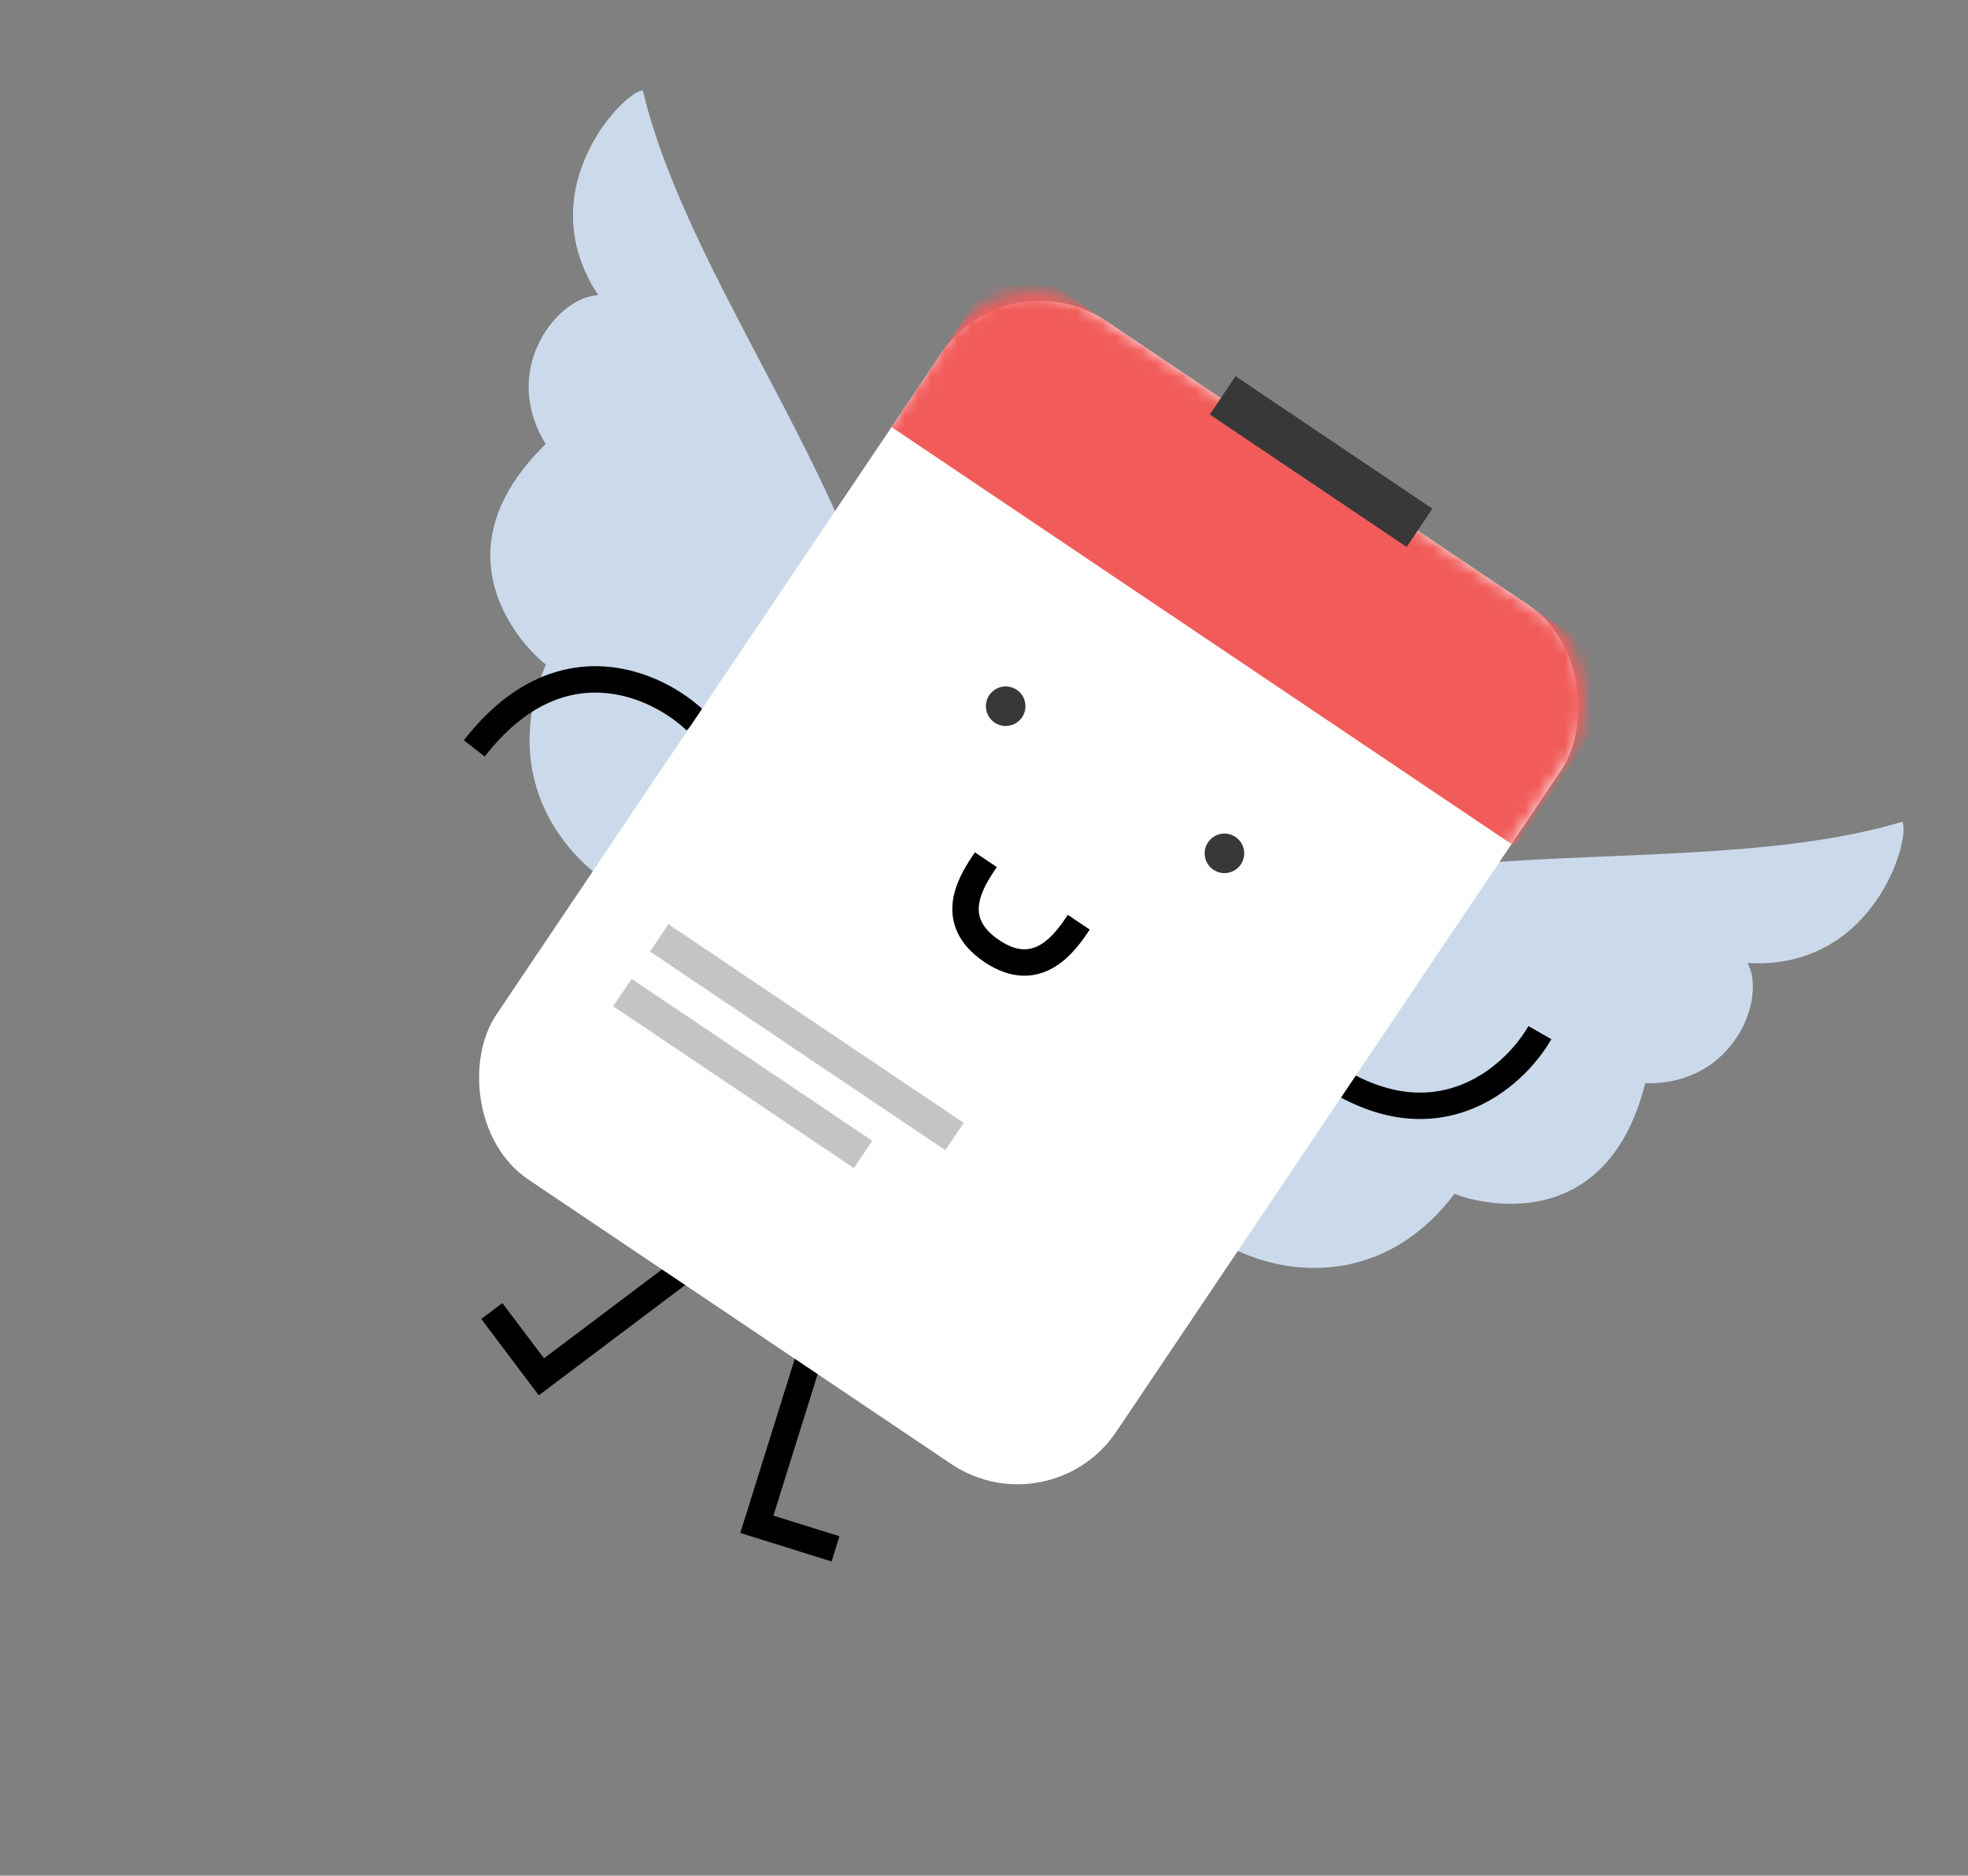 <svg width="149" height="142" viewBox="0 0 149 142" fill="none" xmlns="http://www.w3.org/2000/svg">
<rect x="0" y="0" width="149" height="142" fill="#808080" stroke="none"/>
<path d="M62.558 65.977C77.456 50.743 53.351 26.612 48.667 6.852C47.283 6.867 39.976 14.347 45.303 22.353C42.267 22.417 37.794 27.904 41.316 33.619C32.614 42.109 39.934 49.261 41.328 50.314C35.132 64.871 53.841 75.145 62.558 65.977Z" fill="#CBDAEB"/>
<path d="M85.914 79.876C91.612 59.344 124.583 68.08 144.024 62.213C144.706 63.418 141.904 73.492 132.306 72.903C133.775 75.561 131.274 82.184 124.563 82.007C121.588 93.794 111.729 91.054 110.118 90.376C100.637 103.042 82.314 91.99 85.914 79.876Z" fill="#CBDAEB"/>
<path d="M52.68 54.58C49.785 51.799 42.377 48.322 35.91 56.659" stroke="black" stroke-width="2"/>
<path d="M116.587 78.177C114.592 81.661 108.462 87.083 99.91 80.903" stroke="black" stroke-width="2"/>
<path d="M52.748 95.379L40.989 104.236L37.236 99.253" stroke="black" stroke-width="2"/>
<path d="M61.697 101.348L57.304 115.399L63.258 117.26" stroke="black" stroke-width="2"/>
<rect x="76.28" y="19.279" width="56.567" height="78.348" rx="9" transform="rotate(33.925 76.28 19.279)" fill="white"/>
<mask id="mask0" mask-type="alpha" maskUnits="userSpaceOnUse" x="31" y="19" width="93" height="98">
<rect x="76.067" y="19.051" width="56.89" height="79.664" rx="8" transform="rotate(33.925 76.067 19.051)" fill="white"/>
</mask>
<g mask="url(#mask0)">
<rect x="76.281" y="19.281" width="56.89" height="15.73" transform="rotate(33.925 76.281 19.281)" fill="#F15C5A"/>
</g>
<rect x="93.543" y="28.484" width="17.965" height="3.493" transform="rotate(33.925 93.543 28.484)" fill="#383838"/>
<circle cx="76.141" cy="53.465" r="1.497" transform="rotate(33.925 76.141 53.465)" fill="#383838"/>
<circle cx="92.704" cy="64.605" r="1.497" transform="rotate(33.925 92.704 64.605)" fill="#383838"/>
<path d="M74.639 65.085C73.571 66.673 71.576 69.64 75.095 72.007C78.615 74.375 80.707 71.263 81.678 69.82" stroke="black" stroke-width="2" stroke-linejoin="round"/>
<rect x="50.605" y="69.969" width="26.948" height="2.495" transform="rotate(33.925 50.605 69.969)" fill="#C4C4C4"/>
<rect x="47.82" y="74.11" width="21.957" height="2.495" transform="rotate(33.925 47.82 74.11)" fill="#C4C4C4"/>
</svg>
